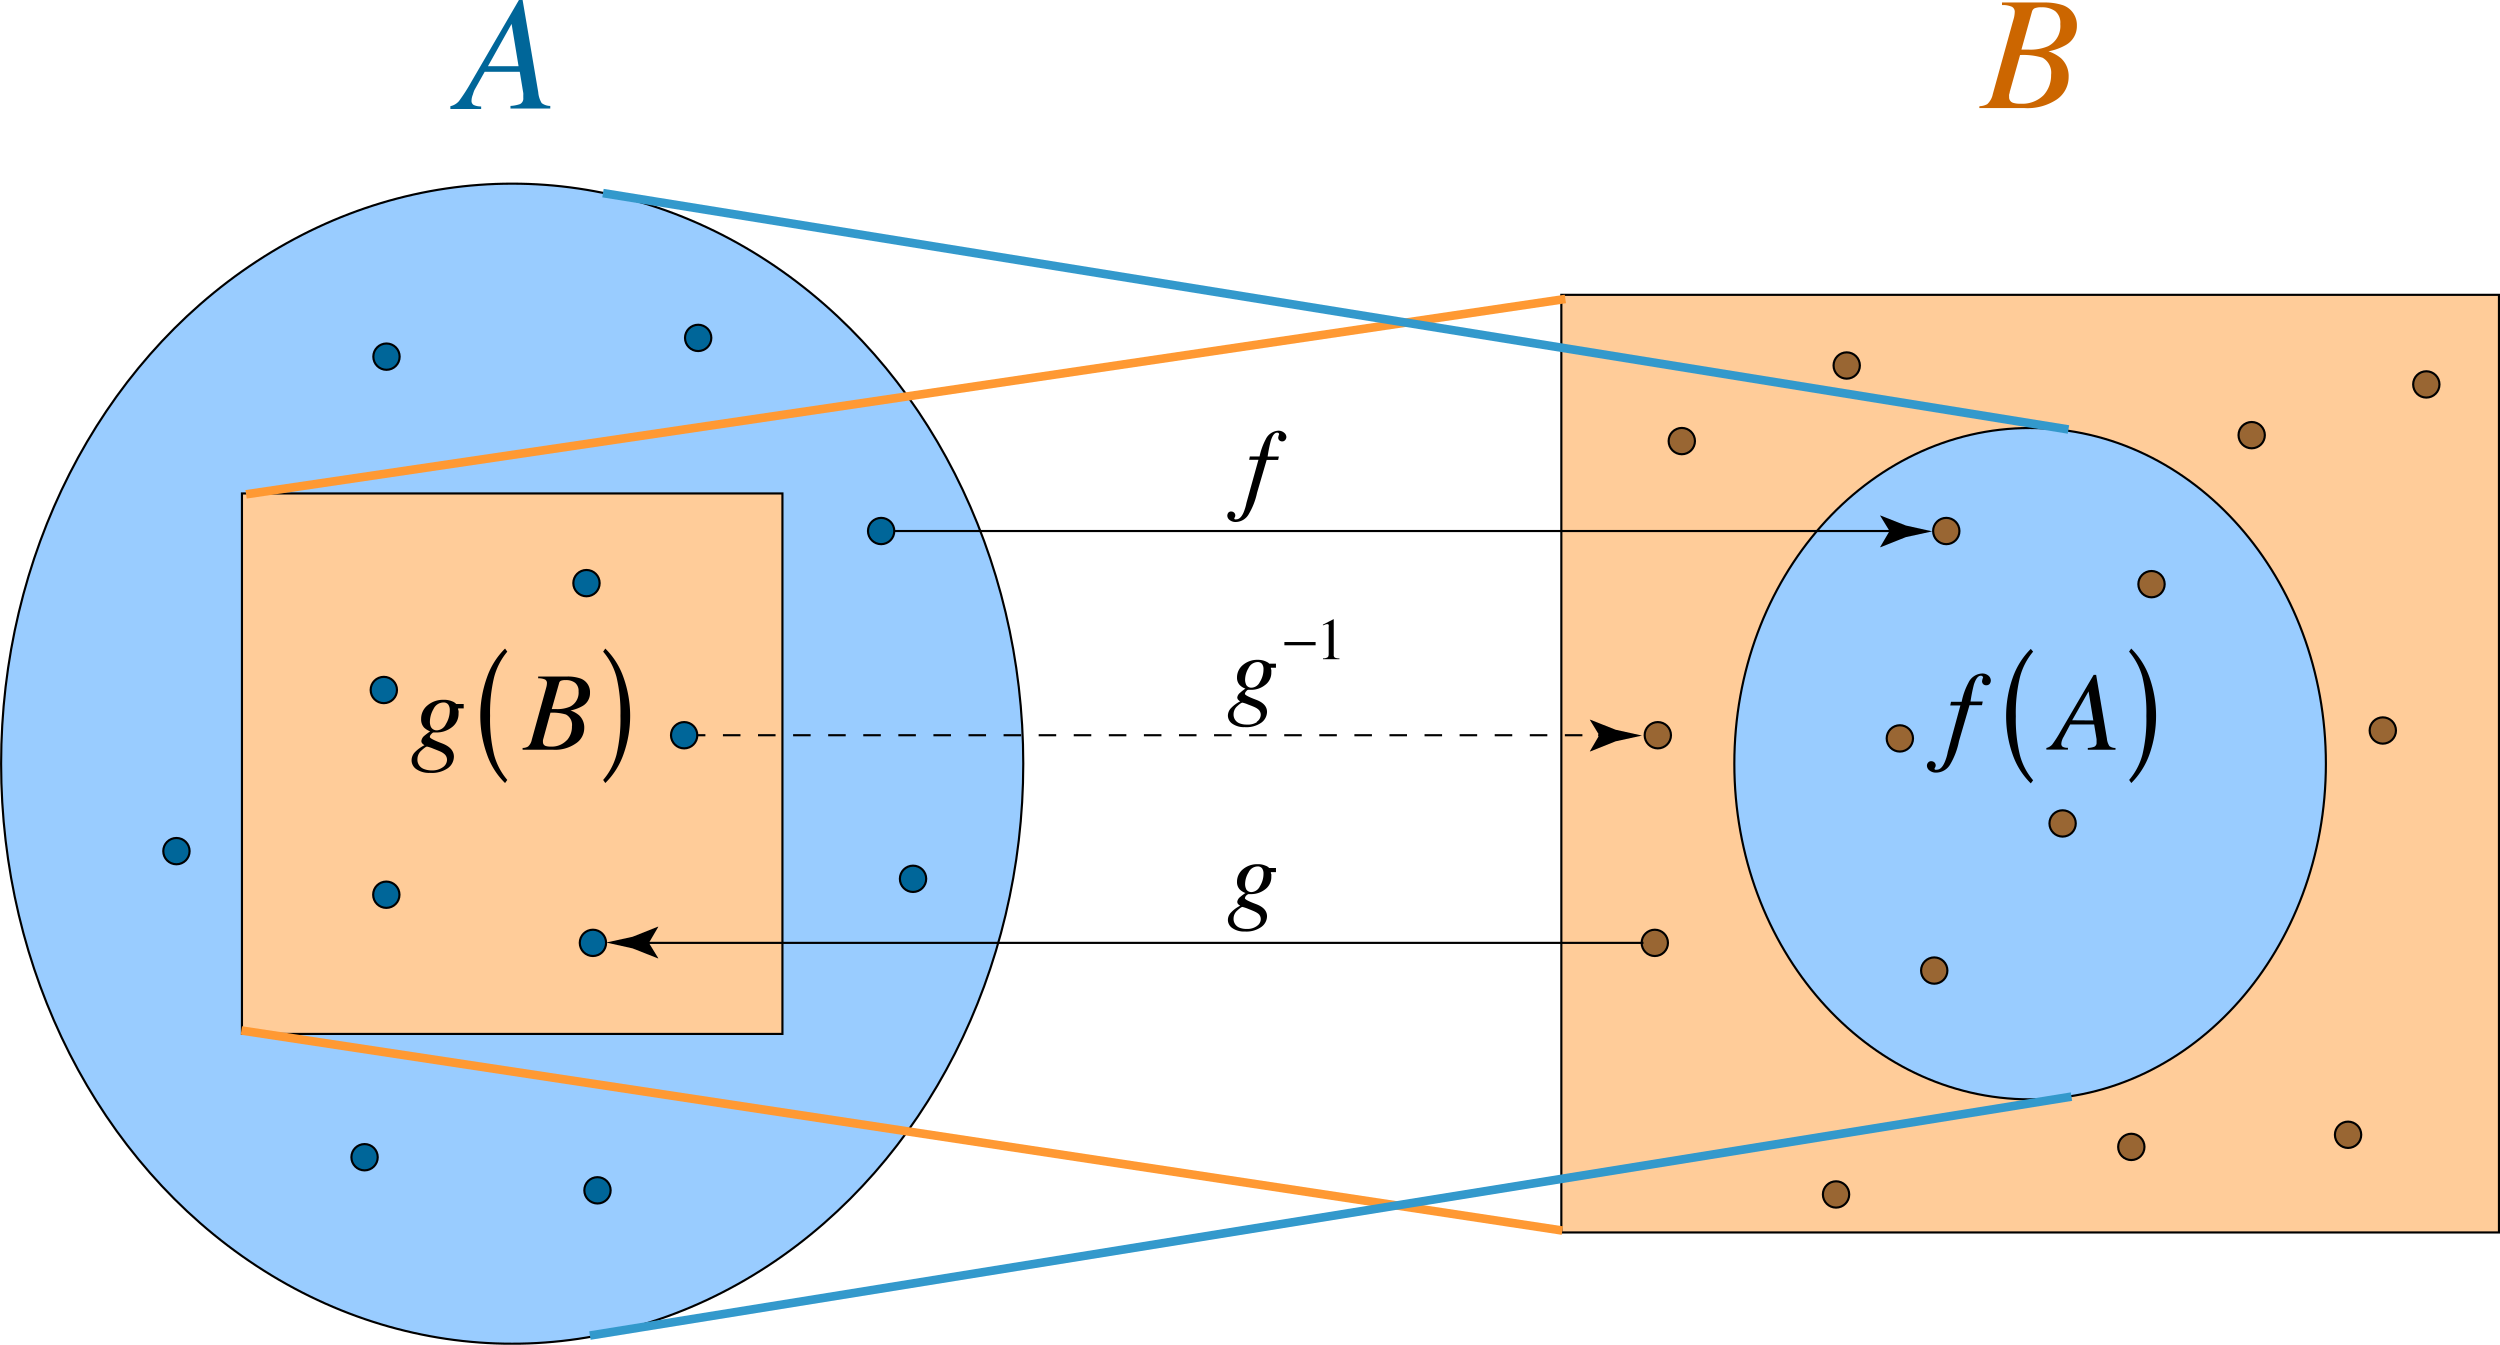 <svg xmlns="http://www.w3.org/2000/svg" viewBox="0 0 290.76 156.4"><defs><style>.cls-1,.cls-9{fill:#069;}.cls-2{fill:#c60;}.cls-3{fill:#9cf;}.cls-10,.cls-11,.cls-3,.cls-4,.cls-8,.cls-9{stroke:#000;stroke-width:0.25px;}.cls-4{fill:#fc9;}.cls-11,.cls-5,.cls-6,.cls-8{fill:none;}.cls-5{stroke:#f93;}.cls-6{stroke:#39c;}.cls-7{fill:#e9c4f2;}.cls-10,.cls-9{stroke-miterlimit:10;}.cls-10{fill:#963;}.cls-11{stroke-dasharray:2.04 2.04;}</style></defs><g id="_Layer_2" data-name="&lt;Layer&gt;"><path class="cls-1" d="M52.38,15.36a1.84,1.84,0,0,0,1-.59,21.23,21.23,0,0,0,1.46-2.28L60.36,3h.42L62.6,13.74A2.91,2.91,0,0,0,63,15a1.68,1.68,0,0,0,1,.33v.3H59.37v-.3a4.14,4.14,0,0,0,1.1-.21.71.71,0,0,0,.39-.72c0-.09,0-.19,0-.3a1.84,1.84,0,0,0,0-.26l-.41-2.48H56.37l-1.19,2.12A3.82,3.82,0,0,0,55,14a2,2,0,0,0-.16.71.54.54,0,0,0,.25.51,2,2,0,0,0,.87.17v.3H52.38Zm7.93-4.65L59.5,5.79l-2.75,4.92Z" transform="translate(0 -3.01)"/><path class="cls-2" d="M230.22,15.36a1.94,1.94,0,0,0,.91-.24,2.14,2.14,0,0,0,.64-1.16l2.32-8.39c.06-.21.11-.37.14-.49a3.31,3.31,0,0,0,.09-.63A.66.66,0,0,0,234,3.8a2.63,2.63,0,0,0-1.16-.2V3.3h4.89a6.77,6.77,0,0,1,2.21.32A2.44,2.44,0,0,1,241.55,6a2.52,2.52,0,0,1-1.31,2.26,6.57,6.57,0,0,1-2,.72,4.41,4.41,0,0,1,1.47.81,2.82,2.82,0,0,1,.88,2.19,3.16,3.16,0,0,1-1.38,2.6,6.16,6.16,0,0,1-3.77,1h-5.24Zm7.46-1.28a3.43,3.43,0,0,0,.87-2.36,2,2,0,0,0-1-2,7.73,7.73,0,0,0-2.61-.31l-1.2,4.29c0,.11-.05.21-.07.31a1.49,1.49,0,0,0,0,.28.66.66,0,0,0,.47.68,2.53,2.53,0,0,0,.85.1A3.51,3.51,0,0,0,237.68,14.08Zm-1.75-5.3a5.24,5.24,0,0,0,2.28-.4,2.62,2.62,0,0,0,1.41-2.58,1.73,1.73,0,0,0-.6-1.5,2.58,2.58,0,0,0-1.56-.44,2,2,0,0,0-.84.12.63.63,0,0,0-.3.41L235.1,8.78Z" transform="translate(0 -3.01)"/><ellipse class="cls-3" cx="59.57" cy="88.82" rx="59.44" ry="67.46"/><rect class="cls-4" x="28.14" y="57.39" width="62.86" height="62.86"/><rect class="cls-4" x="181.59" y="34.29" width="109.05" height="109.05"/><ellipse class="cls-3" cx="236.11" cy="88.82" rx="34.4" ry="39.04"/><line class="cls-5" x1="28.62" y1="57.49" x2="182.06" y2="34.77"/><line class="cls-5" x1="28.07" y1="119.85" x2="181.71" y2="143.12"/><line class="cls-6" x1="68.61" y1="155.33" x2="240.92" y2="127.54"/><line class="cls-6" x1="70.13" y1="22.46" x2="240.57" y2="49.95"/><line class="cls-7" x1="104.09" y1="61.76" x2="224.73" y2="61.76"/><line class="cls-8" x1="104.09" y1="61.76" x2="220.65" y2="61.76"/><path d="M219.76,64.77l-1.1-1.8.06,0,2.94,1.16,3.07.68-3.07.67-2.94,1.17-.06,0Z" transform="translate(0 -3.01)"/><circle class="cls-9" cx="69.49" cy="138.44" r="1.53"/><circle class="cls-9" cx="20.52" cy="98.99" r="1.53"/><circle class="cls-9" cx="68.96" cy="109.66" r="1.53"/><circle class="cls-9" cx="68.21" cy="67.82" r="1.53"/><circle class="cls-9" cx="44.64" cy="80.25" r="1.53"/><circle class="cls-9" cx="44.95" cy="41.48" r="1.53"/><circle class="cls-9" cx="81.2" cy="39.3" r="1.53"/><circle class="cls-9" cx="106.19" cy="102.21" r="1.53"/><circle class="cls-9" cx="42.4" cy="134.59" r="1.53"/><circle class="cls-9" cx="44.93" cy="104.06" r="1.53"/><circle class="cls-10" cx="214.78" cy="42.51" r="1.53"/><circle class="cls-10" cx="239.89" cy="95.77" r="1.53"/><circle class="cls-10" cx="250.23" cy="67.94" r="1.53"/><circle class="cls-10" cx="226.36" cy="61.76" r="1.53"/><circle class="cls-10" cx="224.96" cy="112.88" r="1.53"/><circle class="cls-10" cx="192.46" cy="109.66" r="1.53"/><circle class="cls-10" cx="273.09" cy="131.98" r="1.53"/><circle class="cls-10" cx="282.19" cy="44.71" r="1.53"/><circle class="cls-10" cx="277.13" cy="84.96" r="1.53"/><circle class="cls-10" cx="247.88" cy="133.39" r="1.53"/><circle class="cls-10" cx="261.88" cy="50.61" r="1.53"/><circle class="cls-10" cx="213.54" cy="138.92" r="1.53"/><circle class="cls-9" cx="102.48" cy="61.76" r="1.53"/><circle class="cls-10" cx="195.6" cy="51.3" r="1.53"/><line class="cls-7" x1="191.14" y1="109.66" x2="70.5" y2="109.66"/><line class="cls-8" x1="191.14" y1="109.66" x2="74.57" y2="109.66"/><path d="M75.47,112.67l1.1,1.8-.06,0-2.94-1.16-3.07-.68,3.07-.67,2.94-1.17.06,0Z" transform="translate(0 -3.01)"/><circle class="cls-9" cx="79.57" cy="85.51" r="1.53"/><circle class="cls-10" cx="220.96" cy="85.88" r="1.53"/><line class="cls-7" x1="81.04" y1="85.51" x2="190.94" y2="85.51"/><line class="cls-8" x1="81.04" y1="85.51" x2="82.04" y2="85.51"/><line class="cls-11" x1="84.08" y1="85.51" x2="184.85" y2="85.51"/><line class="cls-8" x1="185.87" y1="85.51" x2="186.87" y2="85.51"/><path d="M186,88.52l-1.1-1.8.07,0,2.93,1.16,3.07.68-3.07.67-2.93,1.17-.07,0Z" transform="translate(0 -3.01)"/><path d="M149.48,54.18a.45.45,0,0,1-.36.17.49.49,0,0,1-.33-.13.43.43,0,0,1-.13-.3,1.56,1.56,0,0,1,.11-.41.16.16,0,0,0-.07-.13.24.24,0,0,0-.16-.05c-.3,0-.54.31-.74.94a16.83,16.83,0,0,0-.37,1.84h1.31l-.09.39h-1.33l-1.12,3.83a8.18,8.18,0,0,1-.95,2.45,1.77,1.77,0,0,1-1.54.94,1.09,1.09,0,0,1-.7-.23.66.66,0,0,1-.27-.51.62.62,0,0,1,.11-.33.41.41,0,0,1,.35-.15.49.49,0,0,1,.33.13.45.45,0,0,1,.14.33.42.42,0,0,1-.06.21.43.43,0,0,0-.06.15.09.09,0,0,0,.07.09.39.39,0,0,0,.17,0c.33,0,.61-.27.84-.79a5.75,5.75,0,0,0,.34-1.13l1.39-5h-1.08l.08-.39h1.13a7.7,7.7,0,0,1,.72-2,1.73,1.73,0,0,1,1.47-1,1,1,0,0,1,.66.23.66.66,0,0,1,.27.52A.58.58,0,0,1,149.48,54.18Z" transform="translate(0 -3.01)"/><path d="M143.17,109.14a3.65,3.65,0,0,1,1.07-.79,1.26,1.26,0,0,1-.24-.19.41.41,0,0,1-.1-.28.87.87,0,0,1,.34-.55,5.82,5.82,0,0,1,.61-.46,1.87,1.87,0,0,1-.65-.4,1.25,1.25,0,0,1-.33-.9,1.86,1.86,0,0,1,.7-1.47,2.55,2.55,0,0,1,1.71-.58,2.07,2.07,0,0,1,.9.17,1,1,0,0,1,.43.27h.79v.48h-.59c0,.08,0,.16.05.23a2.11,2.11,0,0,1,0,.3,1.76,1.76,0,0,1-.74,1.49,2.62,2.62,0,0,1-1.58.54h-.17l-.19,0s-.13.06-.24.17a.52.52,0,0,0-.15.31c0,.13.43.36,1.29.68s1.28.8,1.28,1.42a1.56,1.56,0,0,1-.65,1.23,3,3,0,0,1-1.94.54,2.36,2.36,0,0,1-1.43-.39,1.15,1.15,0,0,1-.53-.94A1.24,1.24,0,0,1,143.17,109.14Zm3,1.57a.94.94,0,0,0,.46-.79.81.81,0,0,0-.24-.6,1.91,1.91,0,0,0-.42-.27c-.16-.08-.43-.19-.81-.34a4.39,4.39,0,0,0-.66-.22c-.1,0-.3.14-.59.41a1.24,1.24,0,0,0-.44.92,1.09,1.09,0,0,0,.68,1.08,2.17,2.17,0,0,0,.86.15A1.88,1.88,0,0,0,146.18,110.71Zm-1.25-4.31a.69.69,0,0,0,.67.36,1.16,1.16,0,0,0,.94-.67,2.74,2.74,0,0,0,.42-1.48,1,1,0,0,0-.17-.61.61.61,0,0,0-.51-.22,1.19,1.19,0,0,0-1.06.7,2.64,2.64,0,0,0-.4,1.34A1.33,1.33,0,0,0,144.93,106.4Z" transform="translate(0 -3.01)"/><path d="M143.17,85.37a3.84,3.84,0,0,1,1.07-.79,1,1,0,0,1-.24-.19.41.41,0,0,1-.1-.27.85.85,0,0,1,.34-.55,4.56,4.56,0,0,1,.61-.47,1.73,1.73,0,0,1-.65-.4,1.24,1.24,0,0,1-.33-.89,1.86,1.86,0,0,1,.7-1.47,2.56,2.56,0,0,1,1.71-.59,2.22,2.22,0,0,1,.9.17c.25.11.39.2.43.28h.79v.47h-.59c0,.08,0,.16.05.23a2.11,2.11,0,0,1,0,.3,1.76,1.76,0,0,1-.74,1.49,2.57,2.57,0,0,1-1.58.55h-.17l-.19,0s-.13,0-.24.17a.47.47,0,0,0-.15.3c0,.13.43.36,1.29.68s1.28.8,1.28,1.42a1.59,1.59,0,0,1-.65,1.24,3,3,0,0,1-1.94.53,2.36,2.36,0,0,1-1.43-.39,1.15,1.15,0,0,1-.53-.94A1.28,1.28,0,0,1,143.17,85.37Zm3,1.58a1,1,0,0,0,.46-.8.81.81,0,0,0-.24-.59,1.59,1.59,0,0,0-.42-.28q-.24-.12-.81-.33a3.37,3.37,0,0,0-.66-.22c-.1,0-.3.13-.59.4a1.24,1.24,0,0,0-.44.93,1.07,1.07,0,0,0,.68,1.07,2.17,2.17,0,0,0,.86.15A1.94,1.94,0,0,0,146.18,87Zm-1.25-4.32a.69.69,0,0,0,.67.36,1.14,1.14,0,0,0,.94-.67,2.74,2.74,0,0,0,.42-1.48,1,1,0,0,0-.17-.61.64.64,0,0,0-.51-.22,1.21,1.21,0,0,0-1.06.7,2.67,2.67,0,0,0-.4,1.34A1.3,1.3,0,0,0,144.93,82.63Z" transform="translate(0 -3.01)"/><rect x="149.38" y="74.67" width="3.63" height="0.38"/><path d="M155.12,75.05v4.12a.35.35,0,0,0,.14.33,1.21,1.21,0,0,0,.52.08v.1h-1.91v-.1a1,1,0,0,0,.53-.12c.09-.06.13-.19.13-.39V75.93a.76.76,0,0,0,0-.25.19.19,0,0,0-.18-.08.87.87,0,0,0-.23.05l-.26.1v-.09l1.24-.64h0Z" transform="translate(0 -3.01)"/><path d="M231.41,82.54a.51.51,0,0,1-.39.17.48.48,0,0,1-.36-.13.47.47,0,0,1-.14-.33,1.53,1.53,0,0,1,.12-.44.21.21,0,0,0-.08-.15.28.28,0,0,0-.18-.06c-.32,0-.58.35-.8,1a17.93,17.93,0,0,0-.4,2h1.42l-.09.43h-1.45l-1.22,4.17a8.55,8.55,0,0,1-1,2.67,1.92,1.92,0,0,1-1.67,1,1.18,1.18,0,0,1-.76-.25.72.72,0,0,1-.3-.56.54.54,0,0,1,.13-.35.43.43,0,0,1,.37-.17.55.55,0,0,1,.37.14.49.49,0,0,1,.15.36.51.51,0,0,1-.07.23.37.37,0,0,0-.07.16s0,.07.08.1a.34.34,0,0,0,.18,0c.37,0,.67-.29.92-.86a5.54,5.54,0,0,0,.37-1.23L228,85.06h-1.18l.09-.43h1.24a7.87,7.87,0,0,1,.78-2.2,1.85,1.85,0,0,1,1.6-1.09,1.08,1.08,0,0,1,.72.24.76.76,0,0,1,.29.57A.64.64,0,0,1,231.41,82.54Z" transform="translate(0 -3.01)"/><path d="M238,90a1.27,1.27,0,0,0,.68-.4,13.84,13.84,0,0,0,1-1.57l3.82-6.53h.29l1.25,7.39a2,2,0,0,0,.29.89,1.13,1.13,0,0,0,.71.22v.21h-3.22V90a2.38,2.38,0,0,0,.75-.14.49.49,0,0,0,.27-.49v-.21c0-.07,0-.13,0-.18l-.28-1.71h-2.79L240,88.72a1.48,1.48,0,0,0-.15.31,1.52,1.52,0,0,0-.11.49.39.39,0,0,0,.17.35,1.19,1.19,0,0,0,.6.11v.21H238Zm5.46-3.2-.55-3.38L241,86.78Z" transform="translate(0 -3.01)"/><path d="M236.46,78.8a7.56,7.56,0,0,0-1.54,3,17.53,17.53,0,0,0-.47,4.51,17.47,17.47,0,0,0,.47,4.51,7.41,7.41,0,0,0,1.54,2.94l-.27.36a8.7,8.7,0,0,1-2.11-3.35,13.47,13.47,0,0,1,0-8.92,8.83,8.83,0,0,1,2.11-3.37Z" transform="translate(0 -3.01)"/><path d="M247.62,78.8l.25-.36A8.84,8.84,0,0,1,250,81.81a13.44,13.44,0,0,1,0,8.91,8.88,8.88,0,0,1-2.12,3.36l-.25-.36a7.5,7.5,0,0,0,1.54-2.93,17.52,17.52,0,0,0,.46-4.52,17.65,17.65,0,0,0-.46-4.53A7.68,7.68,0,0,0,247.62,78.8Z" transform="translate(0 -3.01)"/><path d="M48.21,90.54a4.19,4.19,0,0,1,1.16-.86,1.09,1.09,0,0,1-.26-.21.4.4,0,0,1-.1-.3.94.94,0,0,1,.36-.6c.14-.12.36-.29.66-.5a2.17,2.17,0,0,1-.7-.43,1.4,1.4,0,0,1-.35-1,2,2,0,0,1,.75-1.6,2.8,2.8,0,0,1,1.86-.64,2.35,2.35,0,0,1,1,.18,1.16,1.16,0,0,1,.47.31h.87v.51h-.65c0,.09,0,.18.05.26a1.38,1.38,0,0,1,0,.32,1.93,1.93,0,0,1-.8,1.63,2.86,2.86,0,0,1-1.72.59h-.18l-.21,0c-.06,0-.15.06-.26.19a.53.53,0,0,0-.17.33c0,.14.47.39,1.4.74s1.4.87,1.4,1.55a1.68,1.68,0,0,1-.7,1.34A3.27,3.27,0,0,1,50,92.9a2.62,2.62,0,0,1-1.56-.42,1.25,1.25,0,0,1-.57-1A1.37,1.37,0,0,1,48.21,90.54Zm3.28,1.71a1.06,1.06,0,0,0,.5-.86.88.88,0,0,0-.27-.65,1.92,1.92,0,0,0-.45-.3c-.17-.08-.47-.2-.88-.36a4.31,4.31,0,0,0-.72-.24c-.11,0-.32.15-.64.44a1.35,1.35,0,0,0-.48,1,1.15,1.15,0,0,0,.73,1.16,2.41,2.41,0,0,0,.95.17A2.07,2.07,0,0,0,51.49,92.25Zm-1.37-4.69a.76.76,0,0,0,.74.39,1.24,1.24,0,0,0,1-.73,3,3,0,0,0,.45-1.61,1.08,1.08,0,0,0-.18-.66.67.67,0,0,0-.56-.24,1.29,1.29,0,0,0-1.15.76A3,3,0,0,0,50,86.93,1.41,1.41,0,0,0,50.12,87.56Z" transform="translate(0 -3.01)"/><path d="M60.78,90a1.28,1.28,0,0,0,.63-.16,1.41,1.41,0,0,0,.44-.8l1.6-5.78.09-.33a1.91,1.91,0,0,0,.07-.44.46.46,0,0,0-.22-.45,1.89,1.89,0,0,0-.8-.14v-.21H66a4.61,4.61,0,0,1,1.51.23,1.68,1.68,0,0,1,1.11,1.67,1.72,1.72,0,0,1-.9,1.55,4.55,4.55,0,0,1-1.37.5,3.19,3.19,0,0,1,1,.56,1.94,1.94,0,0,1,.6,1.5,2.14,2.14,0,0,1-1,1.79,4.2,4.2,0,0,1-2.6.72H60.78Zm5.14-.88a2.35,2.35,0,0,0,.6-1.62,1.37,1.37,0,0,0-.7-1.39,5.5,5.5,0,0,0-1.8-.21l-.82,3a1.6,1.6,0,0,0-.05.21.68.68,0,0,0,0,.19.46.46,0,0,0,.32.47,1.71,1.71,0,0,0,.58.07A2.37,2.37,0,0,0,65.92,89.1Zm-1.21-3.64a3.73,3.73,0,0,0,1.58-.28,1.81,1.81,0,0,0,1-1.78,1.2,1.2,0,0,0-.41-1,1.71,1.71,0,0,0-1.08-.31,1.45,1.45,0,0,0-.58.08.42.42,0,0,0-.2.29l-.85,3Z" transform="translate(0 -3.01)"/><path d="M59,78.8a7.69,7.69,0,0,0-1.54,3A17.59,17.59,0,0,0,57,86.27a17.54,17.54,0,0,0,.46,4.51A7.54,7.54,0,0,0,59,93.72l-.26.36a8.59,8.59,0,0,1-2.11-3.35,13.3,13.3,0,0,1,0-8.92,8.71,8.71,0,0,1,2.11-3.37Z" transform="translate(0 -3.01)"/><path d="M70.15,78.8l.25-.36a8.73,8.73,0,0,1,2.12,3.37,13.27,13.27,0,0,1,0,8.91,8.76,8.76,0,0,1-2.12,3.36l-.25-.36a7.39,7.39,0,0,0,1.55-2.93,18,18,0,0,0,.46-4.52,18.11,18.11,0,0,0-.46-4.53A7.56,7.56,0,0,0,70.15,78.8Z" transform="translate(0 -3.01)"/><circle class="cls-10" cx="192.81" cy="85.51" r="1.53"/></g></svg>